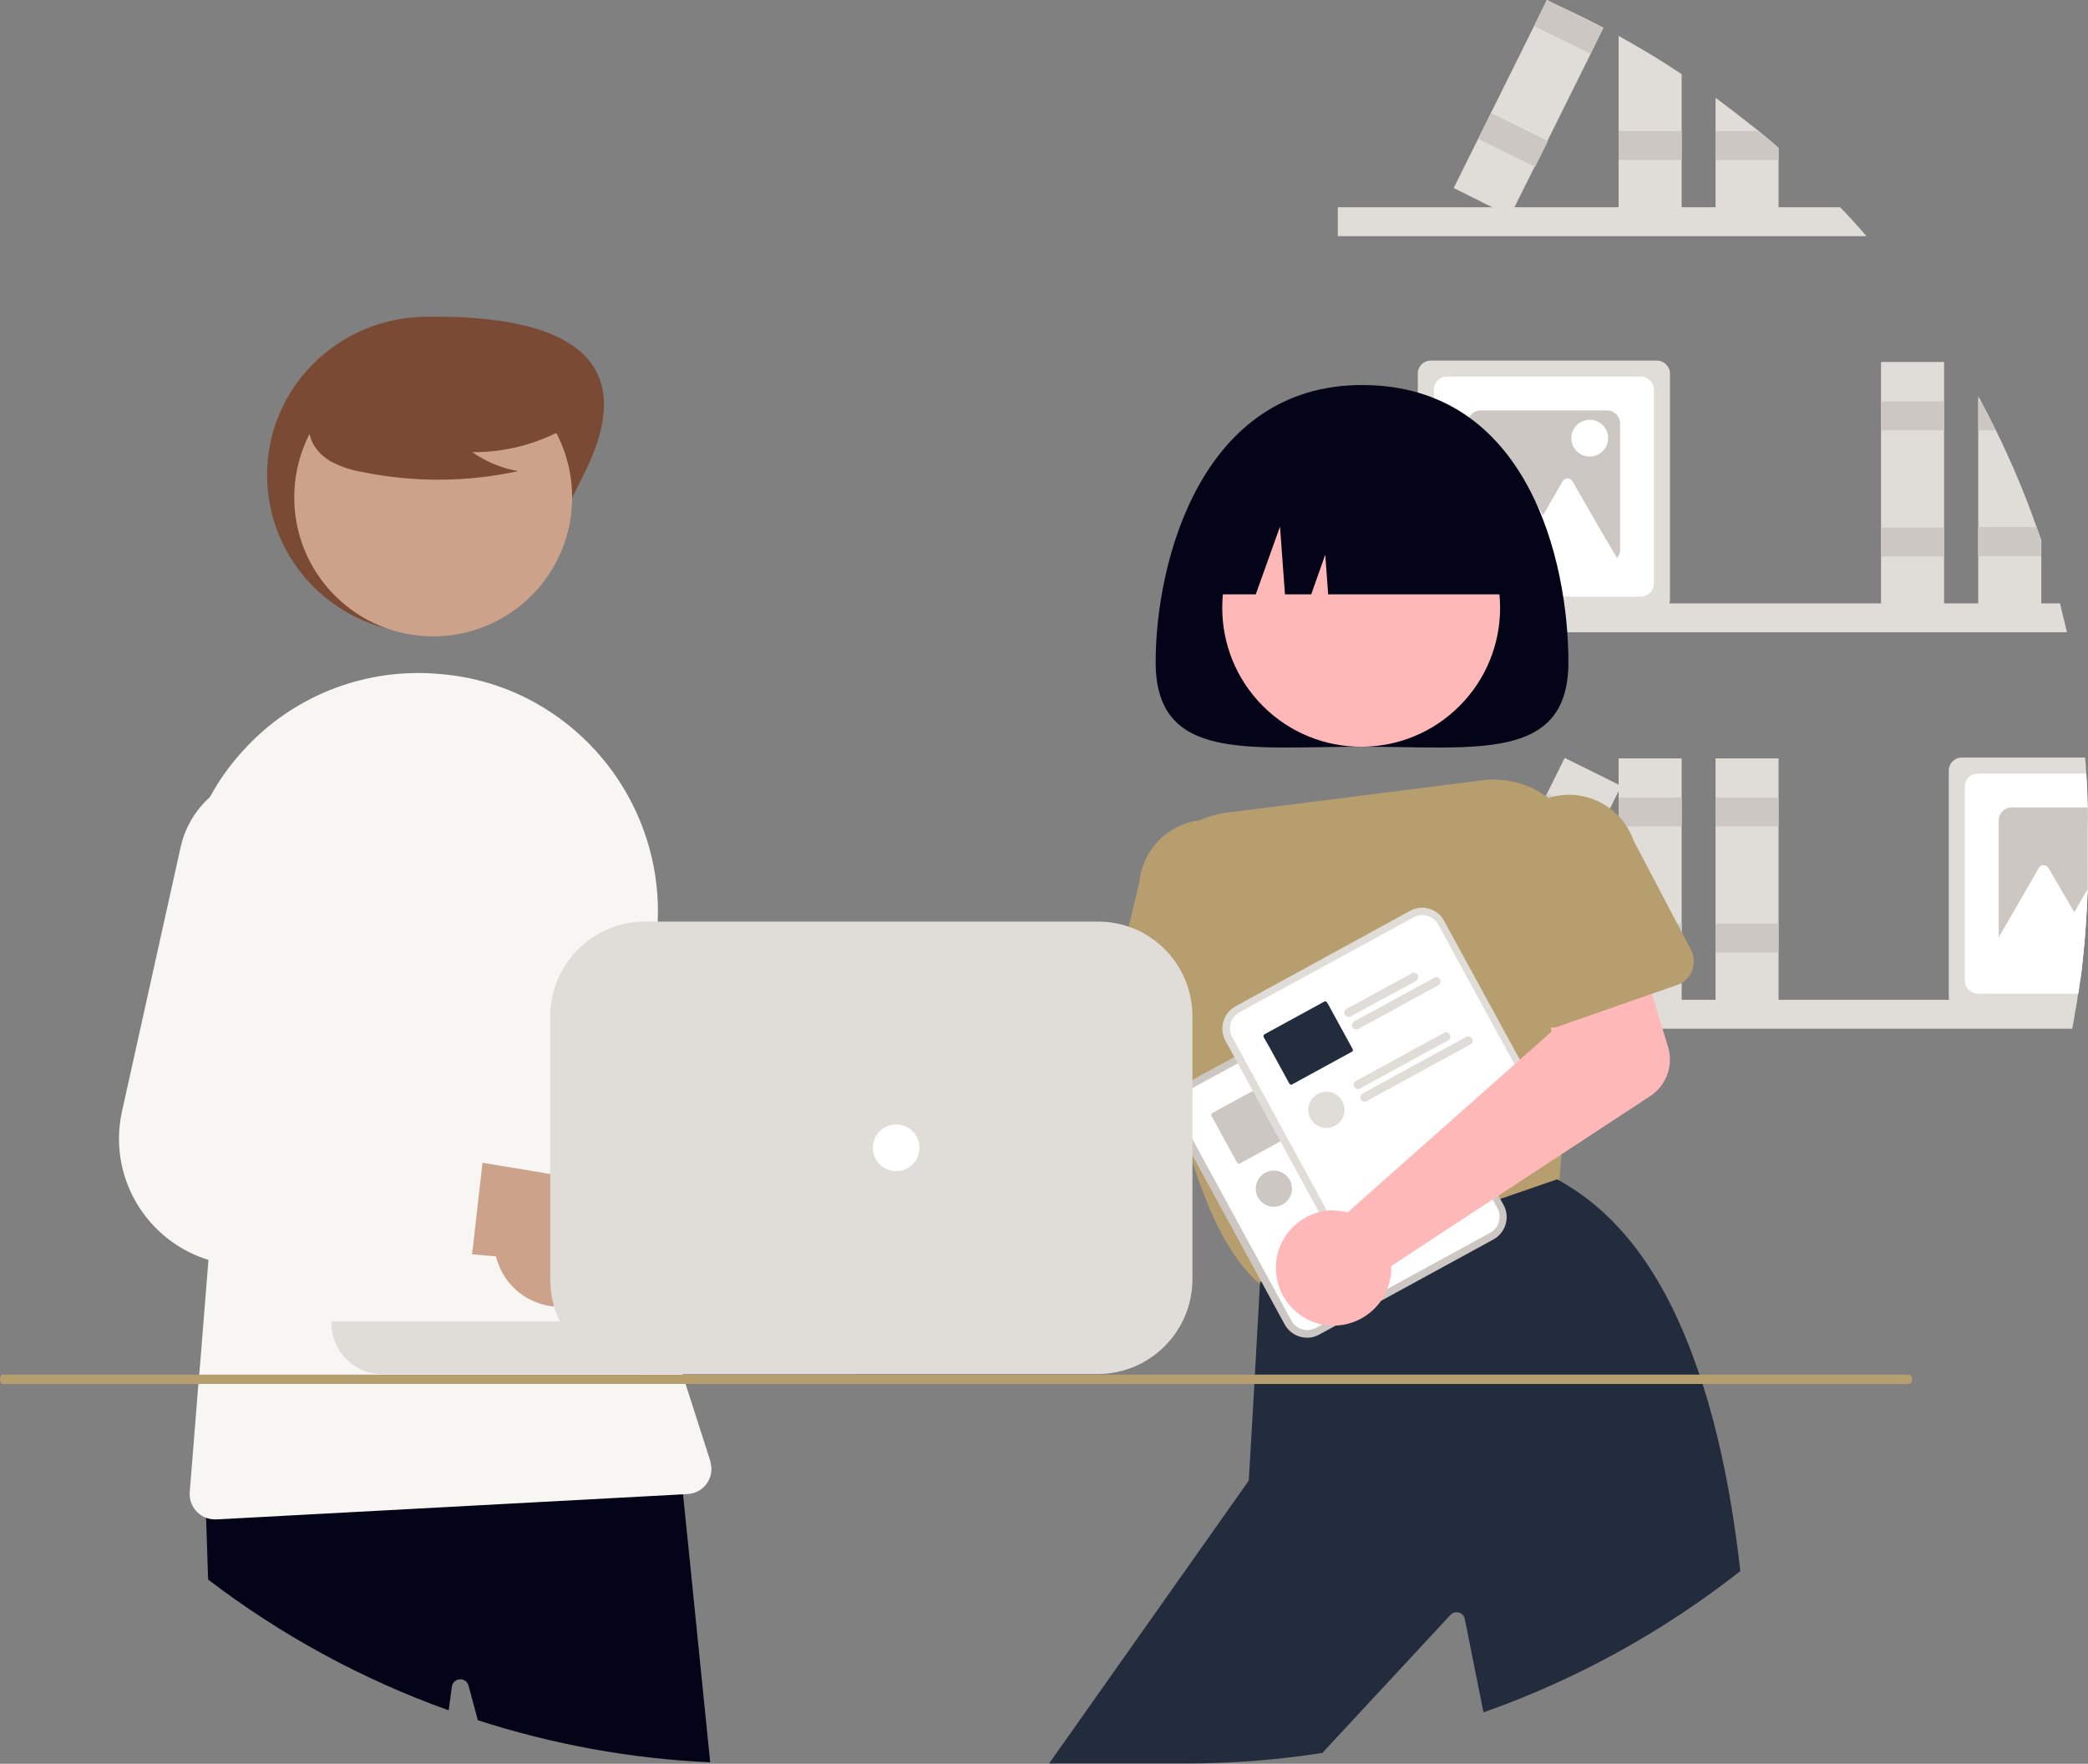 <?xml version="1.0" encoding="utf-8"?>
<!-- Generator: Adobe Illustrator 22.1.0, SVG Export Plug-In . SVG Version: 6.00 Build 0)  -->
<svg version="1.1" id="a3fb4343-95d2-4a83-b68f-ed4eefcf6705"
	 xmlns="http://www.w3.org/2000/svg" xmlns:xlink="http://www.w3.org/1999/xlink" x="0px" y="0px" viewBox="0 0 715.3 604.2"
	 style="enable-background:new 0 0 715.3 604.2;" xml:space="preserve">
<rect x="0" y="0" width="715.3" height="604.2" fill="#808080" stroke="none"/>
<style type="text/css">
	.st0{fill:#E0DCD7;}
	.st1{fill:#CCC7C2;}
	.st2{fill:#FFFFFF;}
	.st3{fill:#CCCCCC;}
	.st4{fill:#FFB8B8;}
	.st5{fill:#B69E6E;}
	.st6{fill:#040419;}
	.st7{fill:#232C3D;}
	.st8{fill:#A0616A;}
	.st9{fill:#7A4A35;}
	.st10{fill:#CCA28B;}
	.st11{fill:#F7F6F2;}
	.st12{fill:#E6E6E6;}
</style>
<path class="st0" d="M705.7,206.7c0.8,3.3,1.6,6.6,2.4,9.9H458.3v-9.9H705.7z"/>
<path class="st0" d="M697.7,180.6c-4-11.4-8.7-22.5-14-33.3c-1.6-3.3-3.3-6.6-5.1-9.9c-0.3-0.6-0.6-1.1-0.9-1.7v73.6h21.6V185
	L697.7,180.6z"/>
<path class="st1" d="M683.7,147.4h-6v-9.9h0.9C680.3,140.8,682,144.1,683.7,147.4z"/>
<polygon class="st1" points="697.7,180.6 677.6,180.6 677.6,190.5 699.2,190.5 699.2,185 "/>
<rect x="644.4" y="124" class="st0" width="21.6" height="85.4"/>
<rect x="644.4" y="137.5" class="st1" width="21.6" height="9.9"/>
<rect x="644.4" y="180.7" class="st1" width="21.6" height="9.9"/>
<path class="st0" d="M567.6,123.5h-77.4c-2.5,0-4.5,2-4.5,4.5v77.4c0,0.4,0.1,0.9,0.2,1.3c0.6,1.9,2.3,3.2,4.3,3.2h77.4
	c2,0,3.7-1.3,4.3-3.2c0.1-0.4,0.2-0.9,0.2-1.3V128C572.1,125.5,570,123.5,567.6,123.5z"/>
<path class="st2" d="M562.1,129h-66.4c-2.5,0-4.5,2-4.5,4.5v66.4c0,2.5,2,4.5,4.5,4.5h66.4c2.5,0,4.5-2,4.5-4.5v-66.4
	C566.6,131,564.5,129,562.1,129z"/>
<path class="st1" d="M550.5,140.6h-43.2c-2.5,0-4.5,2-4.5,4.5v43.2c0,2.5,2,4.5,4.5,4.5h43.2c2.5,0,4.5-2,4.5-4.5v-43.2
	C555,142.6,553,140.6,550.5,140.6z"/>
<path class="st2" d="M547.8,180.7l-9.1-15.8c-0.6-1-1.8-1.3-2.7-0.7c-0.3,0.2-0.6,0.4-0.7,0.7l-6.7,11.6l-8.7-15.1
	c-0.6-1-1.8-1.3-2.7-0.7c-0.3,0.2-0.6,0.4-0.7,0.7l-9.1,15.8l-10.9,18.8h21l-2.1,3.6h43.5L547.8,180.7z"/>
<circle class="st2" cx="544.6" cy="150.1" r="6.3"/>
<path class="st0" d="M715.2,276.6c-0.1-3.9-0.2-7.7-0.5-11.6c-0.1-1.8-0.2-3.7-0.4-5.5h-42.2c-2.5,0-4.5,2-4.5,4.5v77.4
	c0,0.4,0,0.7,0.1,1c0.5,2,2.3,3.4,4.4,3.5h38.9c0.2-1.1,0.4-2.3,0.6-3.5c0.1-0.7,0.2-1.4,0.3-2c0.2-1.6,0.5-3.3,0.7-4.9
	c0.3-2.2,0.6-4.4,0.8-6.7c0.9-8,1.4-16.1,1.7-24.4v0c0.1-3.1,0.1-6.2,0.1-9.3v-12C715.3,281,715.3,278.8,715.2,276.6z"/>
<path class="st2" d="M715.2,276.6c-0.1-3.9-0.2-7.7-0.5-11.6h-37.1c-2.5,0-4.5,2-4.5,4.5v66.4c0,2.5,2,4.5,4.5,4.5H712
	c0.2-1.6,0.5-3.3,0.7-4.9c0.3-2.2,0.6-4.4,0.8-6.7c0.9-8,1.4-16.1,1.7-24.4v0c0.1-3.1,0.1-6.2,0.1-9.3v-12
	C715.3,281,715.3,278.8,715.2,276.6z"/>
<path class="st1" d="M715.2,276.6h-26c-2.5,0-4.5,2-4.5,4.5v43.2c0,2.5,2,4.5,4.5,4.5h24.2c0.9-8,1.4-16.1,1.7-24.4v0
	c0.1-3.1,0.1-6.2,0.1-9.3v-12C715.3,281,715.3,278.8,715.2,276.6z"/>
<path class="st2" d="M715.2,304.5c-0.3,8.2-0.8,16.3-1.7,24.4c-0.2,2.2-0.5,4.5-0.8,6.7h-15.4l2.1-3.6h-21l6.4-11.1l4.5-7.7
	l9.1-15.8c0.5-1,1.8-1.3,2.7-0.7c0.3,0.2,0.6,0.4,0.7,0.7l8.8,15.1L715.2,304.5z"/>
<path class="st0" d="M639.4,80.9H458.3V71h172.1C633.5,74.2,636.5,77.5,639.4,80.9z"/>
<path class="st0" d="M554.5,12.3c7.4,4.1,14.6,8.4,21.6,13.1v48.3h-21.6V12.3z"/>
<rect x="554.5" y="44.9" class="st1" width="21.6" height="9.9"/>
<path class="st0" d="M609.3,50.7v22.9h-21.6V33.5c5,3.7,9.9,7.5,14.8,11.4C604.8,46.8,607.1,48.7,609.3,50.7z"/>
<path class="st1" d="M609.3,50.7v4.1h-21.6v-9.9h14.8C604.8,46.8,607.1,48.7,609.3,50.7z"/>
<path class="st0" d="M532.5,1.3c5.7,2.6,11.3,5.3,16.8,8.2l-4.4,9l-14.8,29.8l-4.4,8.9L518.8,71l-1.5,3.1l-6.1-3.1L498,64.4
	l8.4-16.9h0l4.4-8.9l14.8-29.8l4.3-8.8l0-0.1L532.5,1.3z"/>
<polygon class="st1" points="549.2,9.6 544.9,18.4 525.5,8.9 529.9,0.1 529.9,0 532.5,1.3 "/>
<rect x="513.3" y="37.1" transform="matrix(0.444 -0.896 0.896 0.444 245.384 491.079)" class="st1" width="9.9" height="21.6"/>
<path class="st0" d="M711.6,342.5c-0.2,1.1-0.4,2.3-0.6,3.5c-0.3,2.2-0.7,4.3-1.1,6.4H458.3v-9.9H711.6z"/>
<rect x="554.5" y="259.8" class="st0" width="21.6" height="85.4"/>
<rect x="554.5" y="273.2" class="st1" width="21.6" height="9.9"/>
<rect x="554.5" y="316.4" class="st3" width="21.6" height="9.9"/>
<rect x="587.7" y="259.8" class="st0" width="21.6" height="85.4"/>
<rect x="587.7" y="273.2" class="st1" width="21.6" height="9.9"/>
<rect x="587.7" y="316.4" class="st1" width="21.6" height="9.9"/>
<rect x="483.9" y="291.7" transform="matrix(0.444 -0.896 0.896 0.444 21.897 640.208)" class="st0" width="85.4" height="21.6"/>
<rect x="532.4" y="269.9" transform="matrix(0.444 -0.896 0.896 0.444 47.383 637.759)" class="st3" width="9.9" height="21.6"/>
<rect x="513.3" y="308.6" transform="matrix(0.444 -0.896 0.896 0.444 2.075 642.114)" class="st3" width="9.9" height="21.6"/>
<path class="st4" d="M292.8,380.6c0.9,0.5,1.8,1.1,2.6,1.8l89-27.7l5-22.1l34.3,3.2l-5.1,40c-0.8,6.6-6,11.9-12.6,13l-104.8,16.6
	c-4.2,10.1-15.7,14.9-25.8,10.7c-10.1-4.2-14.9-15.7-10.7-25.8c4.2-10.1,15.7-14.9,25.8-10.7C291.4,379.8,292.1,380.2,292.8,380.6z"
	/>
<path class="st5" d="M439.6,349l-0.6-10.1v0l-0.2-2.8l-1.7-29.7c1.1-12.9-8.5-24.2-21.3-25.4c-1.8-0.2-3.6-0.1-5.3,0.1
	c-10.8,1.5-19.2,10.3-20.2,21.2l-3.6,15l-6.3,26.3c-0.9,3.8,0.9,7.7,4.3,9.5c1,0.5,2,0.8,3.1,0.9l10.5,0.9l10.1,0.9l11.7,1l0.8,0.1
	l2.2,0.2l7.2,0.6h0c2.4,0.2,4.9-0.7,6.6-2.4c0.6-0.6,1.2-1.3,1.6-2.1C439.4,352.1,439.7,350.6,439.6,349L439.6,349z"/>
<path class="st6" d="M537.3,226.8c0,34.2-31.6,29-70.7,29s-70.7,5.2-70.7-29s15.5-94.9,70.7-94.9
	C523.7,131.9,537.3,192.6,537.3,226.8z"/>
<ellipse transform="matrix(0.707 -0.707 0.707 0.707 -10.634 390.767)" class="st4" cx="466.4" cy="208.2" rx="47.6" ry="47.6"/>
<path class="st5" d="M533.3,275.8c-0.9-0.9-1.9-1.7-2.9-2.5c-6.5-4.9-14.6-7-22.6-6l-87.6,11.1c-16.7,2.1-28.7,17-27.1,33.8
	c0.3,2.8,0.5,5.8,0.8,8.8c0.4,3.9,0.9,7.9,1.4,12.1c0.9,7,1.9,14.5,3.2,22c1.1,6.5,2.3,13.1,3.8,19.6c0.4,1.9,0.8,3.8,1.3,5.6
	c0,0,0,0,0,0c0,0.2,0.1,0.5,0.2,0.7c0,0,0,0,0,0c0.6,2.6,1.3,5.2,2,7.7c0.3,0.9,0.5,1.9,0.8,2.8c0.7,2.5,1.4,5,2.2,7.4
	c5.7,17.9,13.3,33.2,23.2,41.3c0.1,0.1,0.3,0.2,0.4,0.3l0.4,0.3l0.6-0.2l2.5-0.7l2.1-0.6l27.4-8.2l6.8-2l21.9-6.6h0l20-6l2.4-0.7
	l17.2-5.2l0.5-6.4l0.7-8.5l0.4-5.1l3.5-40.4l2-23.6l2.2-25.6C543.6,291.6,540.2,282.3,533.3,275.8z"/>
<path class="st7" d="M582.3,471.2c-0.2-0.7-0.5-1.3-0.7-2c-10.3-30-25.4-52.7-47.8-65c0,0,0,0,0,0l-0.4-0.2l-19.4,6.7l-2.4,0.8
	l-2.5,0.9l0,0l-18.2,6.3l0,0l-14.3,4.9h0l-13.2,4.6h0l-3.1,1.1l-23.1,8l-2.7,0.9l-2.4,0.8l-0.4,0.1l-0.1,1.1l-1.6,28.9l-0.1,2
	l-2.1,36.1l-68.4,96.9h46.8c15.7,0,31.3-1.2,46.8-3.6l43.9-47.3c1.1-1.2,3-1.2,4.1-0.1c0.4,0.4,0.7,0.9,0.8,1.5l6.4,32
	c31.8-11.2,61.5-27.6,88-48.4C593.4,513.4,588.9,490.8,582.3,471.2z"/>
<path class="st6" d="M411.4,203.6L411.4,203.6h18.8l8.3-23.2l1.7,23.2h9L454,190l1,13.6h66.8l0,0c0-27.8-22.5-50.4-50.4-50.4l0,0
	h-9.7C434,153.2,411.4,175.7,411.4,203.6L411.4,203.6z"/>
<path class="st8" d="M295.7,455.6c-11.6,4.9-25-0.6-29.8-12.2c-0.5-1.2-0.9-2.5-1.2-3.8l-80.5-9.1l27-32.3l72.3,13.6
	c12.5-2,24.2,6.6,26.2,19.1C311.2,441.3,305.5,451.5,295.7,455.6L295.7,455.6z"/>
<path class="st3" d="M252.3,395.8l-34-6.1l-2.5-0.4c-7.7-1.4-12.9-8.8-11.5-16.5c0.1-0.5,0.2-1.1,0.4-1.6l16.7-55.5l0.5-1.6
	c4.3-14.5-2-30.1-15.2-37.5c-15.6-8.7-35.2-3-43.9,12.5c-1.4,2.5-2.4,5.2-3.1,8L138.4,384l-0.8,3.2c-5.7,23.3,8.5,46.8,31.8,52.5
	c2.1,0.5,4.2,0.9,6.3,1.1c0.1,0,0.1,0,0.2,0l12.8,1.1l16.5,1.5l20.8,1.8l19.4,1.7c5.3,0.5,10-3.2,10.9-8.4c0-0.1,0-0.3,0.1-0.4
	l4.1-30.8l0-0.3C261.4,401.7,257.7,396.7,252.3,395.8z"/>
<path class="st9" d="M199.9,162.7c-13.6,26.7-24.3,54.2-54.2,54.2c-29.9,0-54.2-24.3-54.2-54.2s24.3-53.8,54.2-54.2
	C176.1,108.1,225.2,113,199.9,162.7z"/>
<path class="st6" d="M234,511.9l-1.2-12.3l-0.9,0l-161.7,7.8l0.4,12.4l0.7,21.3c25,19.1,52.8,34.2,82.4,44.8l1.1-8.1
	c0.2-1.6,1.7-2.7,3.3-2.5c1.2,0.2,2.1,1,2.4,2.1l3.2,11.9c25.8,8.3,52.5,13.2,79.6,14.4L234,511.9z"/>
<circle class="st10" cx="148.4" cy="170.4" r="47.6"/>
<path class="st11" d="M243.3,500.4l-9.4-29.3l-0.2-0.5l-0.5-1.5l-2.7-8.3c-0.9-2.7-1.7-5.4-2.5-8.2c-0.7-2.5-1.4-4.9-2-7.4
	c-0.9-3.4-1.7-6.9-2.4-10.4c-2.4-11.6-4.1-23.5-4.9-35.3c-0.2-3.3-0.4-6.6-0.5-9.9c-0.6-20.2,1.2-40.5,5.4-60.3
	c7.5-35.2-8.9-71.1-40.3-88.6c-10.1-5.6-21.2-8.9-32.6-9.8c-0.8-0.1-1.6-0.1-2.4-0.2c-24.5-1.5-48.4,8.1-64.9,26.3
	c-4.4,4.8-8.2,10-11.3,15.7c-8.7,15.7-12,33.9-9.3,51.7L74,400l-2.6,31.8l-3,37.4l-0.2,2l-3.2,39.9c-0.3,3.8,1.9,7.4,5.5,8.8
	c1,0.4,2.1,0.6,3.2,0.6c0.2,0,0.3,0,0.5,0l159.8-8.6l1.5-0.1c4.8-0.2,8.5-4.3,8.2-9.1C243.6,501.9,243.5,501.2,243.3,500.4z"/>
<path class="st9" d="M198.8,143.5c-10.9,7.5-23.8,11.5-37,11.4c4.7,3.3,10.1,5.5,15.7,6.5c-17.6,3.8-35.7,3.9-53.3,0.3
	c-3.9-0.6-7.7-1.9-11.2-3.8c-3.4-2.1-6.2-5.3-6.9-9.2c-1.2-6.7,4-12.7,9.4-16.8c16.8-12.5,38.3-16.8,58.5-11.7
	c6.5,1.7,13.1,4.5,17.3,9.8s5.5,13.3,1.5,18.8L198.8,143.5z"/>
<path class="st10" d="M201.3,445.7c-11.5,5.1-25,0-30.1-11.5c-0.5-1.2-1-2.5-1.3-3.8L89.2,423l26.3-32.9l72.6,12
	c12.5-2.2,24.4,6.1,26.6,18.5C216.5,431.1,211,441.4,201.3,445.7L201.3,445.7z"/>
<path class="st11" d="M156.6,386.8l-18.2-2.8l-18.4-2.9c-7.8-1.2-13.1-8.5-11.8-16.2c0.1-0.5,0.2-1.1,0.3-1.6l16-57.5
	c4-14.6-2.7-30-16-37.2c-8.9-4.7-19.5-5-28.6-0.8c-9.1,4.2-15.8,12.5-18,22.3l-20.1,90.6c-5.2,23.4,9.6,46.6,33,51.8
	c2.1,0.5,4.3,0.8,6.5,0.9l69.6,4.7c5.3,0.4,10-3.4,10.8-8.6c0-0.1,0-0.3,0.1-0.4l3.5-30.8l0-0.3C165.8,392.6,162,387.7,156.6,386.8z
	"/>
<path class="st1" d="M465.1,339l-4.2,2.3l-51.4,28.1l-4.2,2.3c-4.2,2.3-5.8,7.6-3.5,11.8l38.3,70.2c2.3,4.2,7.6,5.8,11.8,3.5l0,0
	l59.7-32.6l0,0c4.2-2.3,5.8-7.6,3.5-11.8l-38.3-70.2C474.6,338.3,469.3,336.7,465.1,339z"/>
<path class="st2" d="M466.3,341.2l-4.9,2.7l-49.9,27.2l-4.9,2.7c-3,1.6-4.1,5.4-2.5,8.4l38.3,70.2c1.6,3,5.4,4.1,8.4,2.5l0,0
	l59.7-32.6l0,0c3-1.6,4.1-5.4,2.5-8.4l-38.3-70.2C473.1,340.7,469.3,339.6,466.3,341.2z"/>
<path class="st12" d="M467.7,361c-0.4-0.7-1.3-1-2-0.6l-2,1.1l-20.3,11.1c-0.7,0.4-1,1.3-0.6,2c0.4,0.7,1.3,1,2,0.6l22.3-12.2
	C467.8,362.6,468.1,361.7,467.7,361z"/>
<path class="st12" d="M475.3,362.5c-0.4-0.7-1.2-1-1.9-0.6c0,0,0,0,0,0l-27.5,15c-0.7,0.4-1,1.3-0.6,2c0.4,0.7,1.3,1,2,0.6
	c0,0,0,0,0,0l1.3-0.7l8-4.4h0l18.2-10C475.4,364.1,475.7,363.2,475.3,362.5C475.3,362.5,475.3,362.5,475.3,362.5z"/>
<path class="st1" d="M445.4,386.4l-8.7-16c-0.2-0.3-0.6-0.5-0.9-0.3l-4.2,2.3l-2.2,1.2l-11.8,6.4l-2.3,1.3c-0.3,0.2-0.5,0.6-0.3,1
	l0.6,1l8.2,15c0.2,0.3,0.6,0.5,0.9,0.3l14.1-7.7l2.2-1.2l4.2-2.3C445.4,387.2,445.6,386.8,445.4,386.4
	C445.4,386.4,445.4,386.4,445.4,386.4z"/>
<path class="st12" d="M478.7,381.4c-0.4-0.7-1.3-1-2-0.6l-30.2,16.5c-0.5,0.3-0.8,0.9-0.7,1.5c0,0.2,0.1,0.3,0.2,0.4
	c0.1,0.1,0.2,0.3,0.3,0.4l0,0c0.5,0.4,1.1,0.5,1.7,0.2l30.2-16.5C478.9,383,479.1,382.1,478.7,381.4
	C478.7,381.4,478.7,381.4,478.7,381.4z"/>
<path class="st12" d="M486.3,382.8c-0.4-0.7-1.3-1-2-0.6c0,0,0,0,0,0l-35.5,19.3c-0.5,0.3-0.8,0.9-0.7,1.5v0c0,0.2,0.1,0.3,0.1,0.4
	c0.1,0.1,0.2,0.3,0.3,0.4c0.5,0.4,1.1,0.5,1.7,0.2l35.5-19.3C486.5,384.4,486.7,383.5,486.3,382.8z"/>
<circle class="st1" cx="436.4" cy="407.2" r="6.2"/>
<path class="st0" d="M483.1,312l-4.2,2.3l-51.4,28.1l-4.2,2.3c-4.2,2.3-5.8,7.6-3.5,11.8l38.3,70.2c2.3,4.2,7.6,5.8,11.8,3.5l0,0
	l59.7-32.6l0,0c4.2-2.3,5.8-7.6,3.5-11.8l-38.3-70.2C492.6,311.3,487.3,309.7,483.1,312z"/>
<path class="st2" d="M484.3,314.2l-4.9,2.7l-49.9,27.2l-4.9,2.7c-3,1.6-4.1,5.4-2.5,8.4l38.3,70.2c1.6,3,5.4,4.1,8.4,2.5l0,0
	l59.7-32.6l0,0c3-1.6,4.1-5.4,2.5-8.4l-38.3-70.2C491.1,313.7,487.3,312.6,484.3,314.2z"/>
<path class="st0" d="M485.7,334c-0.4-0.7-1.3-1-2-0.6l-10.3,5.6l-2.9,1.6l-9.2,5c-0.7,0.4-1,1.3-0.6,2c0.4,0.7,1.3,1,2,0.6l10.8-5.9
	l2.3-1.2l9.2-5C485.8,335.6,486.1,334.7,485.7,334z"/>
<path class="st0" d="M493.3,335.5c-0.4-0.7-1.2-1-1.9-0.6c0,0,0,0,0,0l-14.3,7.8l-2.2,1.2l-11,6c-0.7,0.4-1,1.3-0.6,2
	c0.4,0.7,1.3,1,2,0.6l0,0l11-6l2.2-1.2l14.3-7.8C493.4,337.1,493.7,336.2,493.3,335.5C493.3,335.5,493.3,335.5,493.3,335.5z"/>
<path class="st7" d="M463.4,359.4l-7-12.8l-1.2-2.2l-0.6-1c-0.2-0.3-0.6-0.5-0.9-0.3l-14.1,7.7l-6.4,3.5c-0.3,0.2-0.5,0.6-0.3,1
	l0.6,1l0.6,1.1l0.6,1v0l7,12.8c0.2,0.3,0.6,0.5,0.9,0.3l20.5-11.2C463.4,360.2,463.6,359.8,463.4,359.4
	C463.4,359.4,463.4,359.4,463.4,359.4z"/>
<path class="st0" d="M496.7,354.4c-0.4-0.7-1.3-1-2-0.6l-9,4.9l-2.2,1.2l-8.7,4.8l-10.3,5.6c-0.7,0.4-1,1.3-0.6,2
	c0.4,0.7,1.3,1,2,0.6l19-10.4l2.2-1.2l9-4.9C496.9,356,497.1,355.1,496.7,354.4C496.7,354.4,496.7,354.4,496.7,354.4z"/>
<path class="st0" d="M504.3,355.8c-0.4-0.7-1.3-1-2-0.6c0,0,0,0,0,0l-14.3,7.8l-2.2,1.2l-19,10.4c-0.7,0.4-1,1.3-0.6,2
	c0.4,0.7,1.3,1,2,0.6c0,0,0,0,0,0l19-10.4l2.2-1.2l14.3-7.8C504.5,357.4,504.7,356.5,504.3,355.8z"/>
<circle class="st0" cx="454.4" cy="380.2" r="6.2"/>
<path class="st4" d="M458.6,414.8c1,0.1,2.1,0.3,3.1,0.5l69.8-61.9l-4.5-22.2l32.6-11.2l11.8,38.5c2,6.4-0.5,13.3-6.1,17l-88.7,58.2
	c0.4,10.9-8.2,20-19.1,20.4c-10.9,0.4-20-8.2-20.4-19.1s8.2-20,19.1-20.4C456.9,414.7,457.8,414.7,458.6,414.8L458.6,414.8z"/>
<path class="st5" d="M579.4,325.6l-19.8-37.7c-4.2-11.9-17.2-18.4-29.2-14.5c-0.2,0.1-0.4,0.1-0.6,0.2
	c-12.2,4.3-18.7,17.7-14.5,29.9l7.9,41.7c0.5,2.4,1.9,4.5,4.1,5.7c1.2,0.7,2.4,1.1,3.8,1.1c1.1,0.1,2.2-0.1,3.2-0.5l4.2-1.5
	l27.2-9.5l8.9-3.1c4.4-1.5,6.7-6.4,5.2-10.8C579.8,326.3,579.6,326,579.4,325.6L579.4,325.6z"/>
<path class="st5" d="M654,474.1H1c-0.6,0-1-0.7-1-1.6s0.4-1.6,1-1.6h653c0.6,0,1,0.7,1,1.6S654.6,474.1,654,474.1z"/>
<path class="st0" d="M113.5,452.7v0.5c0,6.9,4.1,13.2,10.4,16c2.2,1,4.6,1.5,7.1,1.5h161.5v-18H113.5z"/>
<path class="st0" d="M405.3,334c-2.6-5.3-6.5-9.8-11.4-13c-2.2-1.5-4.6-2.7-7.1-3.5c-3.4-1.2-7.1-1.8-10.7-1.8H221
	c-17.9,0-32.5,14.6-32.5,32.5v90c0,1.3,0.1,2.5,0.2,3.8c0.2,1.9,0.6,3.7,1.1,5.5c0.5,1.8,1.2,3.5,2.1,5.2c5.5,11,16.8,18,29.1,18
	h155c17.9,0,32.5-14.5,32.5-32.5c0,0,0,0,0,0v-90C408.5,343.3,407.4,338.4,405.3,334z"/>
<circle class="st2" cx="307" cy="393.2" r="8"/>
</svg>
